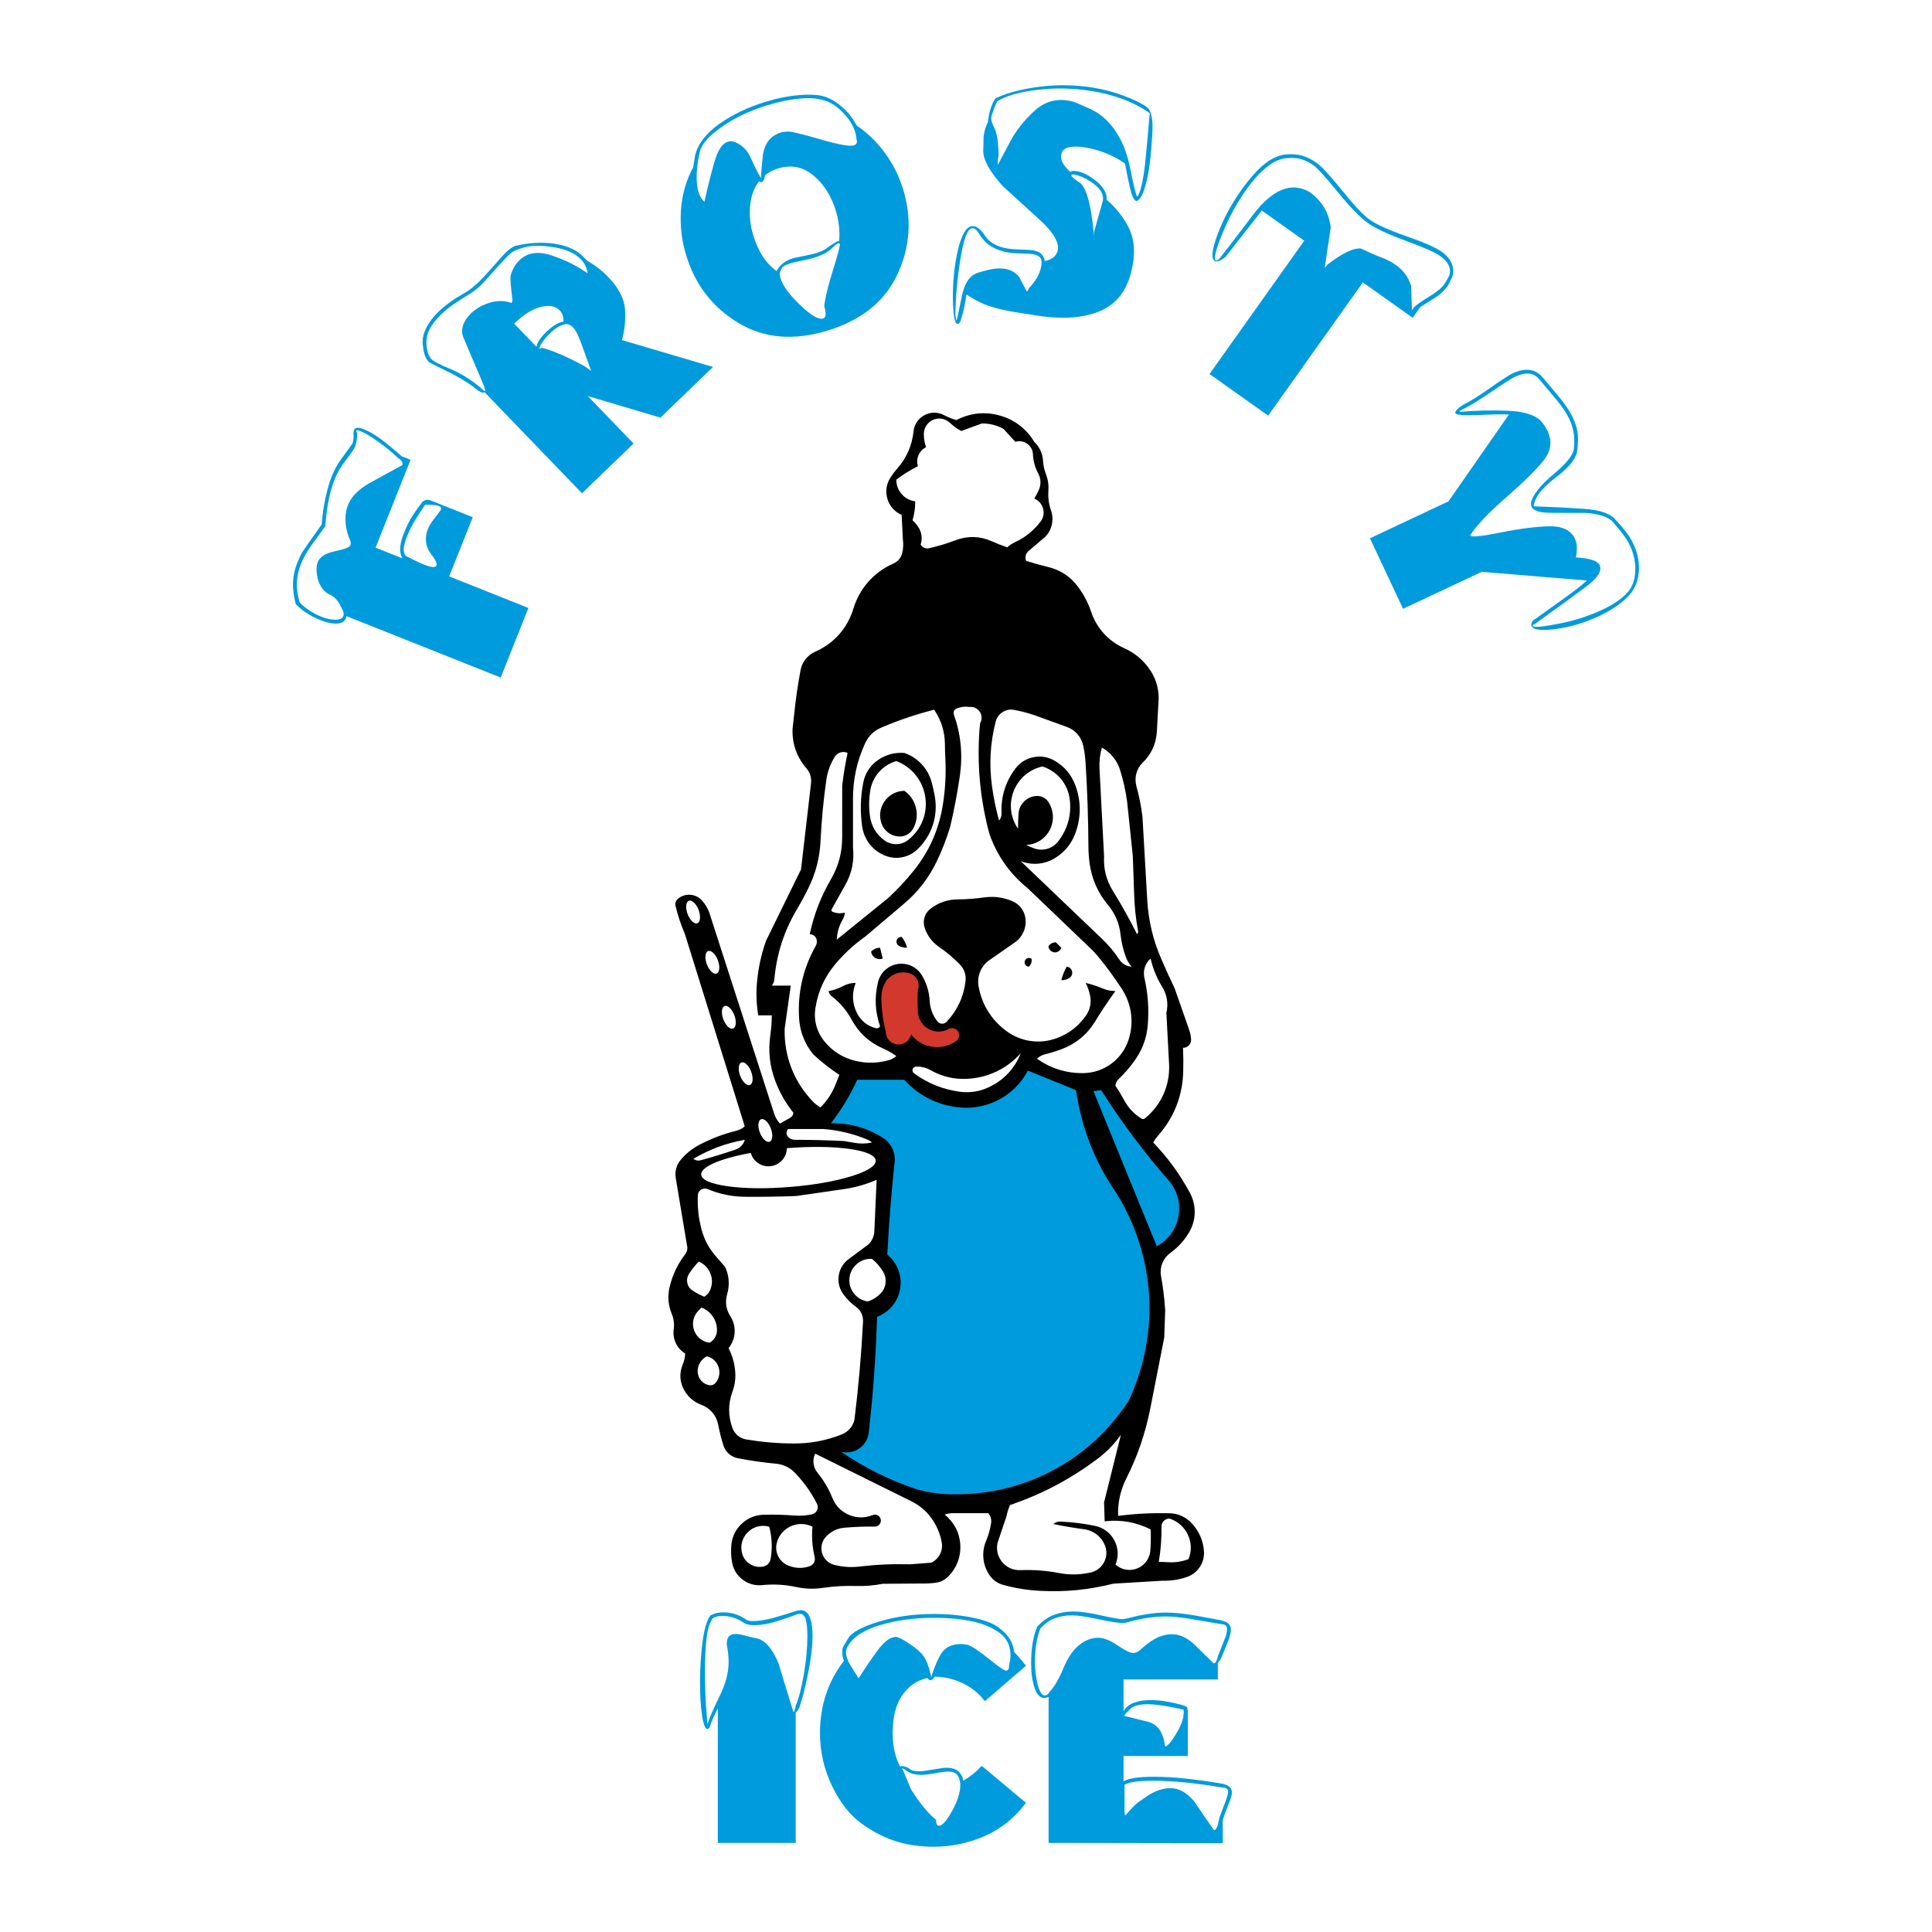 <?xml version="1.0" encoding="utf-8"?>
<!-- Generator: Adobe Illustrator 13.0.0, SVG Export Plug-In . SVG Version: 6.00 Build 14948)  -->
<!DOCTYPE svg PUBLIC "-//W3C//DTD SVG 1.0//EN" "http://www.w3.org/TR/2001/REC-SVG-20010904/DTD/svg10.dtd">
<svg version="1.0" id="Layer_1" xmlns="http://www.w3.org/2000/svg" xmlns:xlink="http://www.w3.org/1999/xlink" x="0px" y="0px"
	 width="192.756px" height="192.756px" viewBox="0 0 192.756 192.756" enable-background="new 0 0 192.756 192.756"
	 xml:space="preserve">
<g>
	<polygon fill-rule="evenodd" clip-rule="evenodd" fill="#FFFFFF" points="0,0 192.756,0 192.756,192.756 0,192.756 0,0 	"/>
	<path fill-rule="evenodd" clip-rule="evenodd" fill="#009BDC" d="M56.221,32.067c0.008-0.462-0.121-0.831-0.385-1.105
		c-0.412-0.427-1.036-0.541-1.873-0.339c-0.836,0.201-1.725,0.755-2.667,1.664l2.225,2.308c0.072-0.422,0.402-0.917,0.991-1.485
		C55.109,32.533,55.679,32.186,56.221,32.067L56.221,32.067L56.221,32.067L56.221,32.067z M58.604,26.035
		c0.746,0.407,1.435,0.938,2.065,1.591c1.055,1.095,1.617,2.175,1.688,3.243c0.07,1.067-0.032,2.087-0.306,3.059l9.085,2.683
		l-5.244,5.056l-7.245-2.149l4.564,4.734l-5.146,4.961l-9.721-10.082c-0.091,0.062-0.194,0.067-0.309,0.014
		c-0.115-0.053-0.229-0.113-0.344-0.18c-0.785-0.656-1.787-1.284-3.007-1.882s-1.849-0.917-1.887-0.956
		c-0.164-0.17-0.294-0.377-0.391-0.62c-0.096-0.244-0.173-0.622-0.229-1.135c-0.057-0.513,0.057-1.058,0.341-1.635
		c0.284-0.577,0.695-1.124,1.231-1.641c0.453-0.437,1.012-0.875,1.675-1.312c0.684-0.408,1.104-0.661,1.26-0.761
		c0.156-0.1,0.364-0.262,0.623-0.486c0.259-0.225,0.401-0.349,0.427-0.375c0.379-0.366,0.885-0.91,1.517-1.633
		c0.632-0.723,1.026-1.16,1.183-1.312c0.388-0.374,0.718-0.604,0.989-0.688c1.415-0.33,2.738-0.396,3.971-0.201
		c1.231,0.196,2.175,0.634,2.831,1.313C58.302,25.72,58.428,25.851,58.604,26.035L58.604,26.035L58.604,26.035z"/>
	<path fill-rule="evenodd" clip-rule="evenodd" fill="#009BDC" d="M76.328,17.493c-0.066,0.401-0.178,0.625-0.334,0.674
		c-0.069,0.021-0.161,0.002-0.274-0.058c-0.503,0.649-0.797,1.466-0.884,2.45c-0.086,0.983,0.024,1.97,0.329,2.959
		c0.234,0.758,0.537,1.431,0.908,2.02c0.372,0.588,0.841,1.09,1.406,1.505c0.168-0.318,0.387-0.58,0.656-0.787
		c0.269-0.207,0.577-0.363,0.924-0.471c0.173-0.053,0.542-0.134,1.104-0.241c0.562-0.107,0.982-0.204,1.261-0.29
		c0.312-0.096,0.562-0.196,0.749-0.298c0.187-0.102,0.395-0.245,0.623-0.43c0.224-0.139,0.447-0.277,0.67-0.416
		c0.035-0.011,0.118-0.037,0.252-0.078c0.091-0.998-0.023-2.014-0.343-3.05c-0.456-1.475-1.203-2.64-2.243-3.494
		c-1.04-0.855-2.211-1.081-3.513-0.68C77.104,16.968,76.674,17.196,76.328,17.493L76.328,17.493L76.328,17.493L76.328,17.493z
		 M85.455,12.509c1.081,0.731,2.024,1.646,2.829,2.744s1.407,2.295,1.807,3.591c0.898,2.911,0.725,5.73-0.521,8.459
		c-1.246,2.729-3.566,4.618-6.963,5.666c-3.391,1.046-6.368,0.798-8.933-0.746c-2.564-1.543-4.298-3.779-5.202-6.707
		c-0.459-1.487-0.636-3.001-0.532-4.541c0.104-1.541,0.51-2.971,1.218-4.292l0.199-1.202c0.292-1.149,1.092-2.186,2.4-3.113
		c1.308-0.926,2.835-1.659,4.583-2.198c1.163-0.359,2.298-0.586,3.407-0.681c1.108-0.095,1.97-0.038,2.586,0.171
		c0.616,0.209,1.213,0.58,1.792,1.111C84.704,11.302,85.147,11.881,85.455,12.509L85.455,12.509L85.455,12.509z"/>
	<path fill-rule="evenodd" clip-rule="evenodd" d="M116.691,151.51c0.819,0.268,1.46,0.834,1.824,1.615
		c0.364,0.779,0.387,1.635,0.065,2.434c-0.686,0.254-1.358,0.35-2.087,0.299c-0.303-0.02-0.578-0.029-0.883-0.029
		c0.204-1.199,0.288-2.307,0.27-3.523c-0.002-0.219,0.08-0.418,0.235-0.57C116.272,151.582,116.473,151.504,116.691,151.51
		L116.691,151.51L116.691,151.51z M111.833,143.143l-1.679,6.748l0.059,1.889c1.613-0.186,3.137,0.084,4.589,0.811
		c0.029,0.713,0.02,1.361-0.031,2.072c-0.047,0.805-0.544,1.502-1.288,1.811c-0.744,0.307-1.59,0.162-2.189-0.373
		c0.329-0.795,0.287-1.66-0.116-2.42c-0.403-0.758-1.097-1.275-1.939-1.447c-1.16-0.236-2.231-0.369-3.414-0.424
		c-0.272-0.014-0.526,0.068-0.738,0.242c1.052,0.217,2.015,0.381,3.08,0.52c0.933,0.125,1.712,0.729,2.068,1.6
		c0.229,0.564,0.196,1.178-0.094,1.713s-0.785,0.898-1.384,1.014c-1.06,0.229-2.066,0.24-3.132,0.037
		c-1.29-0.242-2.488-0.332-3.8-0.283c-0.706,0.035-1.363-0.25-1.82-0.787c-0.457-0.539-0.631-1.234-0.482-1.924l0.902-2.691
		c0.074-0.385,0.182-0.729,0.342-1.088c3.216-1.105,5.985-2.566,8.711-4.6C110.411,144.863,111.16,144.094,111.833,143.143
		L111.833,143.143L111.833,143.143z M81.332,145.031l9.553,4.73c0.568,0.275,1.043,0.609,1.494,1.049
		c0.834,0.869,1.358,1.889,1.577,3.072c0.157,0.832-0.281,1.678-1.051,2.029l-2.125,0.16c-1.747-0.047-3.339,0.025-5.074,0.229
		c-0.854,0.096-1.647,0.039-2.479-0.178c-0.584-0.15-1.036-0.588-1.206-1.166s-0.027-1.191,0.382-1.635
		c0.502-0.537,1.151-0.85,1.885-0.904c1.035-0.088,1.979-0.123,3.017-0.111c0.179-0.006,0.339-0.086,0.45-0.227
		s0.152-0.316,0.116-0.49c-0.036-0.176-0.144-0.32-0.301-0.404s-0.336-0.096-0.502-0.029c-0.77,0.316-1.593,0.312-2.359-0.012
		c-0.768-0.324-1.344-0.91-1.656-1.682c-0.385-0.953-0.868-1.768-1.519-2.564C81.115,146.361,81.038,145.645,81.332,145.031
		L81.332,145.031L81.332,145.031z M81.062,152.32c-0.095,1.049-0.024,2.016,0.221,3.041c0.042,0.191,0.014,0.381-0.083,0.551
		s-0.245,0.293-0.431,0.354c-0.711,0.24-1.442,0.215-2.134-0.076c-0.446-0.184-0.79-0.508-1-0.941
		c-0.211-0.434-0.252-0.904-0.12-1.369c0.208-0.73,0.71-1.309,1.407-1.615C79.617,151.959,80.382,151.979,81.062,152.32
		L81.062,152.32L81.062,152.32z M76.743,152.32c0.032,0.107,0.058,0.207,0.081,0.316c0.207,0.977,0.228,1.9,0.063,2.885
		c-0.061,0.389-0.36,0.701-0.747,0.775c-0.449,0.088-0.889,0.01-1.281-0.227c-0.392-0.234-0.667-0.586-0.801-1.023
		c-0.234-0.77-0.032-1.59,0.532-2.162C75.154,152.312,75.971,152.098,76.743,152.32L76.743,152.32L76.743,152.32z M103.188,44.082
		c0.529,0.508,0.83,1.16,0.875,1.892c0.031,0.465,0.122,0.883,0.286,1.319c0.209,0.541,0.29,1.075,0.252,1.653
		c-0.051,0.693,0.032,1.334,0.261,1.99c0.312,0.9,0.106,1.883-0.539,2.584l-1.724,1.475c-0.273,0.239-0.362,0.628-0.221,0.962
		c0.765,0.243,1.467,0.44,2.246,0.628c1.186,0.292,2.171,0.944,2.902,1.921c0.594,0.791,1.02,1.597,1.339,2.534
		c0.555,1.644,1.716,2.921,3.298,3.631c0.976,0.439,1.762,1.067,2.404,1.922c0.695,0.921,1.044,1.977,1.032,3.13l-0.178,3.256
		c-0.063,1.209-0.558,2.291-1.434,3.128c-0.607,0.611-0.838,1.483-0.61,2.315c0.284,1.039,0.475,2.002,0.606,3.07l0.48,8.341
		c0.127,2.068,0.572,3.93,1.394,5.832c0.438,1.019,0.856,1.938,1.336,2.938l1.44,4.115c0.115,0.324,0.18,0.635,0.201,0.979
		c0.013,0.223-0.063,0.434-0.219,0.596c-0.154,0.164-0.359,0.25-0.584,0.25c0.035,0.816,0.042,1.559,0.018,2.377
		c-0.061,2.389-0.903,4.549-2.479,6.348c-0.202,0.229-0.361,0.455-0.508,0.721c1.472,1.543,2.625,3.125,3.644,4.998
		c0.68,1.256,0.652,2.744-0.075,3.975c-0.488,0.816-1.083,1.471-1.852,2.031c-0.727,0.518-1.091,1.393-0.95,2.273
		c0.212,1.18,0.345,2.262,0.423,3.459l-0.096,2.721l-1.382,7.035c-0.497,2.52-1.261,4.75-2.411,7.047
		c-0.587,1.182-0.851,2.393-0.81,3.711c1.737-0.219,3.332-0.301,5.083-0.262c0.878,0.006,1.677,0.361,2.271,1.008
		c0.73,0.785,1.142,1.738,1.215,2.809c0.071,1.135-0.643,2.191-1.723,2.549c-0.792,0.268-1.557,0.383-2.393,0.365l-4.923,0.293
		c-2.479,0.625-4.824,0.852-7.379,0.713c-1.265-0.068-2.407-0.256-3.627-0.592c-0.58-0.16-1.055-0.508-1.383-1.012
		c-0.671-1.021-0.782-2.275-0.302-3.398c0.241-0.576,0.396-1.129,0.487-1.746c0.061-0.363-0.041-0.719-0.283-0.996h-3.437
		c-0.317-0.008-0.607,0.039-0.907,0.143c0.943,0.752,1.494,1.822,1.558,3.027c0.064,1.203-0.371,2.326-1.228,3.172
		c-0.355,0.346-0.786,0.551-1.278,0.607c-0.498,0.061-0.955,0.082-1.457,0.068l-3.779,0.029c-0.916,0.178-1.767,0.246-2.699,0.219
		c-1.117-0.033-2.135,0.025-3.241,0.184c-0.917,0.137-1.774,0.111-2.683-0.08c-1.163-0.248-2.258-0.307-3.441-0.188
		c-0.71,0.062-1.381-0.137-1.944-0.576s-0.917-1.043-1.03-1.746c-0.096-0.582-0.115-1.121-0.061-1.707
		c0.08-0.822,0.437-1.545,1.042-2.107c0.605-0.562,1.351-0.867,2.177-0.889c1.068-0.025,2.04,0,3.104,0.084
		c0.596,0.041,1.144,0,1.727-0.131c0.226-0.051,0.408-0.197,0.505-0.406c0.097-0.211,0.091-0.443-0.016-0.648
		c-0.598-1.16-1.295-2.139-2.196-3.082c-0.526-0.541-1.19-0.854-1.942-0.914c-1.302-0.125-2.481-0.293-3.766-0.543
		c-0.686-0.137-1.233-0.631-1.438-1.301c-0.22-0.703-0.382-1.354-0.519-2.078c-0.182-0.9-0.802-1.623-1.662-1.941
		c-0.754-0.281-1.347-0.791-1.737-1.494c-0.437-0.789-0.485-1.701-0.134-2.531c0.15-0.357,0.229-0.709,0.25-1.096
		c-0.834-0.506-1.285-1.455-1.146-2.42c0.074-0.545,0.007-1.057-0.205-1.562c-0.345-0.838-0.418-1.701-0.22-2.586
		c0.285-1.246,0.792-2.324,1.569-3.338c0.199-0.256,0.264-0.578,0.179-0.891l-1.125-6.738c-0.099-0.656,0.081-1.295,0.509-1.803
		c0.544-0.645,1.156-1.131,1.906-1.518c1.198-0.617,2.354-1.053,3.661-1.381c0.31-0.078,0.574-0.221,0.811-0.438l-5.964-19.164
		c-0.403-0.944-0.7-1.833-0.944-2.83c-0.06-0.258,0.029-0.523,0.23-0.694c0.35-0.298,0.779-0.44,1.238-0.409
		c0.458,0.03,0.866,0.229,1.173,0.57c0.326,0.361,0.56,0.747,0.728,1.204l6.475,20.061c0.121,0.377,0.306,0.697,0.572,0.992
		l1.034-0.582c0.182-0.105,0.298-0.287,0.315-0.498c-0.794-0.992-1.373-2.012-1.82-3.201c-0.551-1.48-0.709-2.959-0.484-4.521
		c0.095-0.682,0.14-1.307,0.145-1.994h-1.35c-0.196-1.197-0.229-2.312-0.105-3.52c0.146-1.374,0.422-2.609,0.877-3.914l3.497-7.131
		l0.992-8.556c0.076-0.572-0.093-1.124-0.477-1.555c-0.952-1.108-1.422-2.462-1.359-3.922c0.05-0.412,0.092-0.787,0.133-1.2
		c0.161-1.612,0.37-3.072,0.667-4.666c0.162-0.814,0.692-1.479,1.45-1.818c1.852-0.807,3.201-2.315,3.798-4.244
		c0.619-2.067,2.05-3.69,4.023-4.562c0.435-0.189,0.746-0.558,0.86-1.019c0.116-0.47,0.139-0.918,0.073-1.398l-0.122-2.429
		c-0.692-0.3-1.196-0.864-1.418-1.585c-0.221-0.721-0.12-1.47,0.284-2.107c0.214-0.341,0.435-0.635,0.701-0.937
		c0.939-1.071,1.482-2.324,1.623-3.742c0.084-0.683,0.486-1.263,1.095-1.584c0.609-0.32,1.314-0.323,1.925-0.007
		c0.411,0.213,0.803,0.373,1.248,0.505c1.352-0.713,2.843-0.872,4.316-0.461C101.208,41.863,102.401,42.772,103.188,44.082
		L103.188,44.082L103.188,44.082z M87.366,115.783c-0.042-0.521-0.968-0.926-2.66-1.16s-3.851-0.258-6.201-0.068
		c-0.007,0.449-0.166,0.857-0.465,1.193s-0.686,0.539-1.132,0.598c-0.445,0.059-0.872-0.039-1.247-0.287
		c-0.375-0.248-0.634-0.6-0.756-1.033c-3.084,0.566-5.01,1.41-4.948,2.168c0.042,0.523,0.968,0.928,2.66,1.162
		s3.851,0.258,6.201,0.066c2.351-0.189,4.477-0.561,6.109-1.064C86.56,116.854,87.409,116.307,87.366,115.783L87.366,115.783
		L87.366,115.783z M97.96,42.248l-2.059,0.754c-0.42-0.232-0.776-0.49-1.128-0.816c-0.443-0.424-1.091-0.545-1.657-0.308
		c-0.566,0.237-0.935,0.783-0.944,1.396c-0.003,0.472,0.067,0.901,0.22,1.348c-0.344,0.171-0.601,0.442-0.753,0.795
		c-0.151,0.354-0.17,0.727-0.057,1.094c-0.784,0.392-1.463,0.817-2.159,1.35c-0.001,0.538,0.183,1.03,0.538,1.435
		c0.355,0.406,0.818,0.653,1.352,0.724c0,0.658-0.085,1.257-0.27,1.889c0.22,0.201,0.397,0.408,0.562,0.656
		c0.355,0.528,0.445,1.167,0.248,1.773c0.171,0.294,0.519,0.441,0.848,0.359c0.932-0.217,1.766-0.469,2.661-0.806
		c1.179-0.446,2.42-0.411,3.571,0.103c0.524,0.236,1.013,0.428,1.558,0.614c0.238-0.214,0.484-0.377,0.774-0.511
		c1.035-0.487,1.869-1.162,2.562-2.072c0.279-0.376,0.365-0.843,0.238-1.294c-0.126-0.451-0.442-0.805-0.876-0.981
		c0.153-0.271,0.286-0.521,0.423-0.8c0.267-0.542,0.26-1.157-0.018-1.694c-0.338-0.625-0.513-1.265-0.539-1.974
		c-0.031-0.418-0.243-0.785-0.59-1.021c-0.346-0.237-0.765-0.301-1.165-0.179l-1.188-1.295C99.434,42.42,98.73,42.244,97.96,42.248
		L97.96,42.248L97.96,42.248z M89.963,93.477c-0.225-0.021-0.438,0.123-0.502,0.34c-0.064,0.217,0.037,0.454,0.237,0.558
		c0.256,0.128,0.519,0.187,0.805,0.181C90.396,94.152,90.222,93.805,89.963,93.477L89.963,93.477L89.963,93.477z M105.349,94.017
		c-0.303-0.003-0.579,0.142-0.747,0.393c0.023,0.312,0.271,0.57,0.583,0.605c0.311,0.036,0.61-0.159,0.703-0.458L105.349,94.017
		L105.349,94.017L105.349,94.017z M87.803,94.557c-0.345,0.002-0.659,0.14-0.894,0.392c0.036,0.265,0.186,0.489,0.416,0.625
		c0.229,0.136,0.499,0.158,0.748,0.062L87.803,94.557L87.803,94.557L87.803,94.557z M106.428,96.446
		c-0.248,0.435-0.42,0.863-0.54,1.349c0.297,0.008,0.569-0.07,0.817-0.232c0.215-0.143,0.316-0.406,0.254-0.656
		C106.897,96.657,106.685,96.472,106.428,96.446L106.428,96.446L106.428,96.446z M102.649,96.446
		c0.218-0.202,0.319-0.491,0.273-0.784c-0.112-0.083-0.253-0.108-0.388-0.067s-0.237,0.141-0.283,0.273
		c-0.047,0.132-0.027,0.274,0.052,0.39S102.509,96.441,102.649,96.446L102.649,96.446L102.649,96.446z M96.711,70.534
		c0.411-0.052,0.811,0.131,1.04,0.476c0.229,0.345,0.243,0.785,0.035,1.144l-0.065,0.669c-0.236,3.445,0.044,6.615,0.882,9.964
		c0.075,0.305,0.163,0.577,0.279,0.869c0.792,1.986,1.985,3.609,3.644,4.958l6.359,6.088c0.239,0.229,0.444,0.45,0.653,0.706
		c0.869,1.058,1.607,2.062,2.356,3.209c1.017,1.537,1.269,3.383,0.699,5.137c-0.63,1.928-2.412,3.256-4.44,3.309
		c-1.718,0.039-3.295-0.445-4.695-1.439c0.235-0.215,0.5-0.357,0.81-0.438c0.567-0.139,1.075-0.295,1.623-0.5
		c1.413-0.521,2.538-1.439,3.334-2.719c0.666-1.09,1.311-2.057,2.061-3.092c-0.442,0.004-0.846-0.078-1.253-0.25
		c-0.574-0.238-1.112-0.414-1.716-0.561c0.215,0.422,0.355,0.832,0.445,1.295c0.135,0.689-0.006,1.369-0.401,1.947
		c-0.712,1.031-1.649,1.773-2.816,2.229c-1.752,0.689-3.688,0.426-5.19-0.707c-1.442-1.084-2.376-2.582-2.711-4.354
		c-0.201-0.998,0.181-2.011,0.99-2.627l2.632-1.834c0.774-0.55,1.172-1.472,1.04-2.412c-0.112-0.78-0.623-1.427-1.355-1.716
		c-0.888-0.362-1.784-0.479-2.734-0.354c-0.912,0.129-1.749,0.192-2.67,0.202c-1.011,0.004-1.932,0.325-2.729,0.947
		c-0.575,0.45-0.8,1.221-0.555,1.909c0.261,0.768,0.727,1.391,1.389,1.858c0.782,0.536,1.446,1.093,2.109,1.77
		c0.438,0.448,0.643,1.045,0.571,1.667c-0.183,1.553-0.815,2.916-1.882,4.059c-0.122,0.131-0.288,0.199-0.467,0.191
		c-0.179-0.006-0.339-0.086-0.451-0.227c-0.471-0.594-0.73-1.273-0.774-2.029c-0.054-0.912-0.297-1.73-0.75-2.523
		c-0.489-0.854-1.45-1.321-2.424-1.179c-0.975,0.142-1.762,0.864-1.987,1.822c-0.363,1.488-0.295,2.941,0.207,4.389
		c-0.073,0.152-0.245,0.234-0.41,0.199c-0.825-0.201-1.492-0.729-1.879-1.482c-0.495-0.957-0.544-2.037-0.141-3.037
		c-0.448-0.002-0.858,0.098-1.255,0.309c-0.463,0.252-0.924,0.412-1.444,0.502c0.021,0.199,0.118,0.373,0.278,0.492
		c0.859,0.666,1.514,1.436,2.031,2.391c0.701,1.287,1.742,2.24,3.084,2.828c0.49,0.217,0.917,0.459,1.355,0.768
		c-0.226,0.207-0.477,0.344-0.772,0.424c-1.088,0.297-2.147,0.322-3.248,0.074c-1.273-0.293-2.342-0.959-3.164-1.975
		c-0.768-0.955-1.079-2.139-0.878-3.348c0.268-1.686,0.949-3.154,2.065-4.446c0.894-1.037,1.82-1.881,2.936-2.674l3.835-3.25
		c1.419-1.207,2.478-2.582,3.282-4.262c0.542-1.14,0.957-2.212,1.323-3.419c0.405-1.731,0.707-3.321,0.964-5.081
		c0.302-2.118,0.105-4.116-0.605-6.134c-0.036-0.116-0.027-0.234,0.025-0.343c0.053-0.109,0.14-0.189,0.253-0.233
		C95.851,70.518,96.269,70.467,96.711,70.534L96.711,70.534L96.711,70.534z M101.029,70.804c0.757,0.126,1.434,0.297,2.159,0.544
		l3.235,1.172c0.836,0.297,1.446,0.984,1.644,1.849c0.126,0.583,0.202,1.121,0.239,1.716c0.179,2.882,0.269,5.505,0.287,8.393
		c0.003,0.549,0.038,1.048,0.108,1.592c0.207,1.596,0.82,2.996,1.851,4.231c0.704,0.843,1.115,1.805,1.237,2.897
		c0.093,0.786,0.256,1.493,0.518,2.24c0.135,0.383,0.326,0.707,0.599,1.007c-0.49-0.025-0.924-0.268-1.202-0.671
		c-0.524-0.792-1.082-1.459-1.768-2.117l-8.098-7.739c1.165,0.448,2.429,0.323,3.482-0.346c0.896-0.565,1.544-1.351,1.928-2.338
		c0.626-1.606,0.637-3.29,0.03-4.903c-0.388-1.038-1.077-1.859-2.033-2.42c-0.651-0.39-1.381-0.516-2.126-0.368
		c-0.744,0.148-1.371,0.544-1.824,1.153c-0.979,1.301-1.445,2.809-1.371,4.436c0.012,0.273-0.072,0.527-0.245,0.739
		c-0.315-1.136-0.534-2.189-0.697-3.357c-0.314-2.234-0.2-4.325,0.355-6.512c0.096-0.375,0.309-0.686,0.625-0.911
		C100.279,70.867,100.644,70.769,101.029,70.804L101.029,70.804L101.029,70.804z M90.233,78.901
		c-0.806,0.009-1.534,0.397-1.991,1.062c-0.457,0.664-0.558,1.483-0.276,2.238c0.272,0.735,0.959,1.23,1.742,1.256
		c0.593,0.023,1.141-0.295,1.415-0.822c0.339-0.636,0.428-1.333,0.261-2.035C91.216,79.898,90.822,79.317,90.233,78.901
		L90.233,78.901L90.233,78.901z M89.423,75.933c1.557,0.591,2.651,1.952,2.896,3.599c0.244,1.647-0.409,3.268-1.728,4.285
		c-0.679,0.527-1.634,0.544-2.332,0.041c-0.814-0.586-1.329-1.438-1.466-2.433c-0.115-0.868-0.106-1.672,0.028-2.538
		C87.046,77.477,88.053,76.334,89.423,75.933L89.423,75.933L89.423,75.933z M90.233,75.123c-0.921-0.075-1.785,0.146-2.558,0.653
		c-0.822,0.541-1.364,1.349-1.55,2.315c-0.278,1.466-0.314,2.841-0.114,4.319c0.175,1.365,1.078,2.503,2.367,2.984
		c1.117,0.415,2.363,0.141,3.205-0.703c1.397-1.371,2.016-3.281,1.688-5.211c-0.088-0.509-0.191-0.968-0.328-1.465
		C92.561,76.652,91.569,75.593,90.233,75.123L90.233,75.123L90.233,75.123z M93.202,70.804c0.709,1.054,1.066,2.21,1.074,3.48
		c0.001,0.444,0.013,0.848,0.039,1.292c0.083,1.61,0.007,3.083-0.24,4.675c-0.389,2.498-1.353,4.68-2.939,6.648
		c-0.8,0.99-1.593,1.837-2.527,2.702l-5.124,4.146c0.034-0.715,0.221-1.358,0.576-1.979c0.132-0.227,0.208-0.459,0.233-0.721
		c-0.414,0.112-0.827,0.086-1.224-0.076c-0.078-0.033-0.127-0.109-0.126-0.193l1.419-2.543c0.633-1.142,0.88-2.367,0.74-3.666
		v-4.858c-0.002-1.97,0.39-3.766,1.212-5.557c0.33-0.724,0.891-1.264,1.627-1.567C89.702,71.84,91.352,71.28,93.202,70.804
		L93.202,70.804L93.202,70.804z M109.937,74.583c0.889,0.51,1.517,1.291,1.824,2.269c0.322,1.055,0.541,2.037,0.693,3.129
		l0.565,5.399l0.14,3.947c0.042,1.235,0.164,2.354,0.389,3.57c0.019,0.115-0.019,0.229-0.103,0.311
		c-0.758-1.512-1.508-2.857-2.396-4.297c-0.663-1.06-0.963-2.219-0.896-3.469l-0.456-8.759
		C109.662,75.953,109.738,75.285,109.937,74.583L109.937,74.583L109.937,74.583z M84.564,75.123
		c-0.236,1.104-0.404,2.118-0.536,3.239l-0.005,5.218c-0.003,1.476-0.363,2.822-1.096,4.104c-1.029,1.767-1.711,3.524-2.142,5.523
		c0.169-0.001,0.324,0.053,0.454,0.161c0.131,0.108,0.214,0.25,0.244,0.416c0.037,0.208,0.002,0.41-0.101,0.595
		c-1.253,2.235-1.803,4.606-1.66,7.163c0.078,1.367,0.552,2.59,1.415,3.65c0.838,0.779,1.66,1.424,2.617,2.051
		c-0.125,0.283-0.231,0.545-0.34,0.834c-0.352,0.926-0.852,1.703-1.549,2.406c-0.293-0.16-0.537-0.348-0.768-0.588
		c-1.893-1.98-2.872-4.502-2.811-7.24l0.609-4.318h-1.889c0.145-0.18,0.228-0.383,0.248-0.613c0.229-2.529,0.954-4.788,2.241-6.978
		c0.424-0.716,0.786-1.382,1.154-2.128c0.753-1.533,1.146-3.072,1.221-4.777c0.102-2.062,0.279-3.93,0.565-5.974
		c0.12-0.873,0.401-1.645,0.872-2.389c0.134-0.205,0.327-0.345,0.562-0.412C84.105,74.998,84.343,75.018,84.564,75.123
		L84.564,75.123L84.564,75.123z M103.999,76.472c1.464,0.458,2.521,1.712,2.724,3.233c0.205,1.532-0.191,3.007-1.139,4.229
		c-0.554,0.729-1.522,1.021-2.387,0.716c-0.288-0.102-0.545-0.211-0.818-0.35c1.005-0.039,1.896-0.604,2.358-1.497
		c0.462-0.894,0.409-1.946-0.14-2.789c-0.254-0.392-0.685-0.616-1.15-0.599c-0.479,0.016-0.911,0.2-1.256,0.534
		c-0.345,0.334-0.541,0.761-0.571,1.24c-0.035,0.512-0.052,0.978-0.051,1.491c-0.767-1.112-0.926-2.492-0.434-3.749
		C101.628,77.673,102.681,76.769,103.999,76.472L103.999,76.472L103.999,76.472z M101.839,105.084
		c-0.605,1.543-1.729,2.729-3.24,3.414c-0.912,0.414-1.853,0.555-2.846,0.424c-1.689-0.232-3.176-0.83-4.554-1.832
		c-0.132-0.092-0.191-0.26-0.144-0.412c0.047-0.154,0.19-0.26,0.351-0.262c0.523-0.016,1.004,0.105,1.458,0.367
		c1.117,0.627,2.297,0.908,3.577,0.855C98.547,107.543,100.431,106.652,101.839,105.084L101.839,105.084L101.839,105.084z
		 M82.135,112.641c1.549,0.123,2.941,0.455,4.378,1.043c0.183,0.076,0.336,0.174,0.481,0.307c-0.615,0.129-1.198,0.135-1.815,0.016
		c-0.333-0.062-0.637-0.113-0.972-0.164c-1.684-0.084-3.216-0.123-4.902-0.125c-0.273,0.002-0.522-0.111-0.7-0.318
		c-0.093-0.109-0.14-0.24-0.136-0.383c0.004-0.143,0.059-0.271,0.158-0.375H82.135L82.135,112.641L82.135,112.641z M74.308,113.721
		c-0.128,0.453-0.457,0.807-0.9,0.965c-1.198,0.408-2.299,0.746-3.519,1.082c-0.251,0.064-0.51,0.008-0.709-0.158
		C70.809,114.656,72.448,114.053,74.308,113.721L74.308,113.721L74.308,113.721z M87.462,117.709l-0.23,5.158
		c-0.033,0.492-0.229,0.93-0.576,1.279l-1.982,1.475c-0.543,0.398-0.888,0.965-0.992,1.631c-0.104,0.666,0.052,1.312,0.448,1.857
		c0.362,0.504,0.765,0.908,1.265,1.275c0.47,0.33,0.733,0.861,0.713,1.436c-0.176,3.395-0.445,6.475-0.862,9.85
		c-0.169,0.658-0.623,1.18-1.251,1.438c-1.599,0.633-3.169,0.924-4.889,0.908c-1.616-0.012-3.086-0.139-4.68-0.406
		c-0.613-0.113-1.111-0.525-1.338-1.105c-0.45-1.197-0.455-2.443-0.013-3.645c0.253-0.699,0.341-1.387,0.269-2.127
		c-0.081-0.799-0.292-1.512-0.655-2.229c0.745-0.906,0.817-2.201,0.178-3.186c-0.426-0.66-0.54-1.438-0.321-2.191
		c0.27-0.916,0.204-1.846-0.194-2.715l-0.946-1.092c-0.674-0.773-1.128-1.619-1.399-2.609c-0.318-1.168-0.438-2.277-0.377-3.486
		c0.014-0.227,0.134-0.426,0.328-0.545c0.193-0.119,0.426-0.137,0.635-0.047c1.205,0.504,2.392,0.75,3.698,0.77
		c1.77,0.014,3.379-0.01,5.147-0.076l4.766-0.691C85.358,118.467,86.39,118.174,87.462,117.709L87.462,117.709L87.462,117.709z
		 M86.994,125.598c0.468,0.375,0.832,0.797,1.133,1.316c0.412,0.711,0.276,1.631-0.323,2.191c-0.354,0.344-0.748,0.584-1.215,0.742
		c-0.557-0.076-1.037-0.35-1.386-0.789c-0.35-0.441-0.506-0.971-0.453-1.531c0.053-0.559,0.307-1.049,0.733-1.416
		C85.909,125.744,86.433,125.566,86.994,125.598L86.994,125.598L86.994,125.598z M69.719,125.867
		c0.552,0.234,0.964,0.666,1.173,1.229c0.209,0.564,0.18,1.158-0.084,1.699c-0.123,0.25-0.306,0.443-0.549,0.58
		c-0.419-0.178-0.787-0.375-1.17-0.623c-0.266-0.172-0.445-0.428-0.515-0.736c-0.071-0.311-0.02-0.619,0.146-0.889
		C69.018,126.66,69.333,126.264,69.719,125.867L69.719,125.867L69.719,125.867z M69.989,130.455
		c0.924,0.354,1.537,1.236,1.545,2.227c0.008,0.533-0.271,1.02-0.735,1.283c-0.693-0.086-1.274-0.537-1.529-1.188
		c-0.254-0.652-0.134-1.377,0.317-1.912C69.72,130.721,69.846,130.592,69.989,130.455L69.989,130.455L69.989,130.455z
		 M70.529,135.314c0.557,0.141,0.991,0.549,1.167,1.096c0.175,0.549,0.059,1.133-0.312,1.572c-0.152,0.178-0.38,0.262-0.611,0.225
		c-0.639-0.111-1.126-0.656-1.165-1.303C69.568,136.236,69.93,135.611,70.529,135.314L70.529,135.314L70.529,135.314z
		 M114.795,95.636c0.239,1.017,0.603,1.909,1.143,2.803c0.498,0.793,0.648,1.705,0.43,2.615l0.274,5.143
		c0.091,2.102-0.783,4.055-2.413,5.387c-0.096,0.078-0.229,0.086-0.334,0.023c-0.737-0.451-1.299-1.041-1.713-1.801
		c-0.284-0.523-0.564-0.988-0.896-1.484c0.024-0.256,0.132-0.482,0.317-0.662c0.67-0.633,1.216-1.273,1.732-2.035
		c0.698-1.037,1.085-2.15,1.18-3.396c0.127-1.621,0.017-3.117-0.345-4.703C114.021,96.824,114.258,96.11,114.795,95.636
		L114.795,95.636L114.795,95.636z M76.904,112.58c-0.089-0.246-0.212-0.455-0.384-0.654c-0.048-0.053-0.097-0.098-0.154-0.145
		c-0.049-0.037-0.098-0.066-0.154-0.094c-0.048-0.021-0.095-0.033-0.147-0.039c-0.092-0.008-0.18,0.025-0.244,0.094
		c-0.036,0.037-0.062,0.078-0.084,0.127c-0.025,0.057-0.042,0.111-0.053,0.172c-0.025,0.152-0.027,0.295-0.004,0.447
		c0.049,0.357,0.169,0.672,0.369,0.973c0.084,0.129,0.18,0.236,0.3,0.332c0.049,0.039,0.098,0.068,0.155,0.094
		c0.048,0.023,0.095,0.035,0.147,0.039c0.092,0.008,0.18-0.025,0.244-0.092c0.036-0.039,0.063-0.078,0.084-0.127
		c0.025-0.057,0.042-0.111,0.053-0.174c0.025-0.152,0.026-0.293,0.004-0.447C77.009,112.908,76.968,112.748,76.904,112.58
		L76.904,112.58L76.904,112.58z M74.944,106.918c-0.089-0.246-0.212-0.455-0.384-0.652c-0.048-0.055-0.097-0.1-0.154-0.145
		c-0.049-0.039-0.098-0.068-0.155-0.094c-0.048-0.023-0.095-0.035-0.147-0.039c-0.092-0.01-0.18,0.025-0.244,0.092
		c-0.036,0.039-0.063,0.078-0.084,0.127c-0.025,0.057-0.042,0.111-0.053,0.174c-0.026,0.152-0.027,0.293-0.004,0.447
		c0.05,0.355,0.169,0.672,0.369,0.971c0.085,0.131,0.18,0.236,0.3,0.334c0.049,0.037,0.098,0.066,0.155,0.092
		c0.048,0.023,0.095,0.035,0.147,0.041c0.092,0.008,0.18-0.025,0.243-0.094c0.037-0.037,0.063-0.078,0.084-0.127
		c0.025-0.057,0.042-0.111,0.053-0.172c0.025-0.152,0.027-0.295,0.003-0.447C75.05,107.246,75.008,107.086,74.944,106.918
		L74.944,106.918L74.944,106.918z M73.263,101.285c-0.089-0.246-0.212-0.457-0.385-0.654c-0.048-0.053-0.097-0.1-0.154-0.145
		c-0.049-0.037-0.098-0.066-0.154-0.094c-0.048-0.021-0.095-0.033-0.147-0.039c-0.092-0.008-0.18,0.025-0.244,0.094
		c-0.036,0.037-0.063,0.078-0.084,0.127c-0.026,0.057-0.042,0.111-0.054,0.172c-0.025,0.152-0.026,0.295-0.003,0.447
		c0.05,0.357,0.169,0.672,0.369,0.973c0.084,0.129,0.18,0.234,0.3,0.332c0.049,0.039,0.098,0.068,0.155,0.094
		c0.047,0.021,0.095,0.035,0.147,0.039c0.092,0.008,0.18-0.025,0.244-0.092c0.036-0.039,0.063-0.078,0.084-0.127
		c0.025-0.057,0.042-0.111,0.053-0.174c0.025-0.152,0.027-0.293,0.004-0.447C73.369,101.613,73.328,101.453,73.263,101.285
		L73.263,101.285L73.263,101.285z M71.619,95.801c-0.089-0.247-0.212-0.457-0.384-0.654c-0.049-0.054-0.097-0.099-0.154-0.144
		c-0.049-0.039-0.098-0.068-0.154-0.094c-0.048-0.022-0.095-0.034-0.147-0.039c-0.092-0.009-0.18,0.024-0.244,0.092
		c-0.036,0.039-0.063,0.079-0.084,0.127c-0.025,0.057-0.042,0.112-0.053,0.173c-0.025,0.152-0.027,0.295-0.004,0.447
		c0.049,0.357,0.169,0.672,0.369,0.972c0.084,0.13,0.18,0.235,0.299,0.332c0.049,0.039,0.098,0.068,0.155,0.094
		c0.047,0.023,0.095,0.035,0.147,0.04c0.092,0.009,0.18-0.025,0.244-0.093c0.036-0.038,0.063-0.079,0.084-0.127
		c0.025-0.057,0.042-0.111,0.053-0.172c0.025-0.153,0.027-0.295,0.004-0.448C71.724,96.129,71.683,95.969,71.619,95.801
		L71.619,95.801L71.619,95.801z M69.7,90.783c-0.089-0.247-0.212-0.456-0.385-0.653c-0.048-0.054-0.097-0.1-0.154-0.145
		c-0.049-0.039-0.098-0.068-0.155-0.094c-0.048-0.021-0.095-0.034-0.147-0.039c-0.092-0.008-0.18,0.025-0.244,0.092
		c-0.036,0.039-0.063,0.079-0.084,0.127c-0.025,0.057-0.042,0.111-0.053,0.173c-0.026,0.152-0.027,0.294-0.004,0.447
		c0.049,0.357,0.169,0.672,0.369,0.972c0.084,0.129,0.179,0.235,0.3,0.333c0.049,0.038,0.098,0.068,0.154,0.094
		c0.048,0.022,0.095,0.035,0.147,0.039c0.092,0.008,0.18-0.025,0.243-0.092c0.037-0.039,0.063-0.079,0.084-0.127
		c0.025-0.057,0.042-0.112,0.053-0.173c0.025-0.152,0.027-0.295,0.004-0.447C69.805,91.111,69.765,90.951,69.7,90.783L69.7,90.783
		L69.7,90.783z"/>
	<path fill-rule="evenodd" clip-rule="evenodd" fill="#D2382B" d="M88.425,97.854c0.504-0.678,1.361-0.985,2.181-0.783
		c0.376,0.07,0.688,0.293,0.878,0.625c0.19,0.33,0.223,0.713,0.092,1.072c-0.048,0.814-0.042,1.557,0.019,2.369
		c0.097,0.68,0.507,1.252,1.12,1.561c0.613,0.309,1.317,0.297,1.919-0.031c0.159-0.09,0.336-0.115,0.514-0.074
		c0.178,0.041,0.326,0.145,0.427,0.297c0.101,0.152,0.139,0.328,0.109,0.508c-0.03,0.18-0.122,0.334-0.267,0.445
		c-0.7,0.51-1.527,0.717-2.385,0.596c-0.857-0.121-1.595-0.547-2.128-1.23c-0.072,0.316-0.248,0.578-0.511,0.764
		c-0.264,0.186-0.57,0.264-0.891,0.227c-0.32-0.037-0.6-0.184-0.813-0.428c-0.213-0.242-0.324-0.537-0.32-0.861
		c-0.28-1.123-0.417-2.176-0.435-3.334C87.917,98.951,88.081,98.375,88.425,97.854L88.425,97.854L88.425,97.854z"/>
	<path fill-rule="evenodd" clip-rule="evenodd" fill="#009BDC" d="M107.356,108.764c0.554,3.791,1.863,7.131,4.035,10.287
		c3.904,6.311,4.36,13.949,1.234,20.678c-3.827,5.893-10.204,9.357-17.232,9.357c-1.376,0.021-2.63-0.137-3.958-0.504
		c-2.75-0.936-5.138-2.123-7.546-3.75c0.639,0.168,1.292,0.055,1.836-0.32c0.544-0.375,0.883-0.945,0.953-1.602
		c0.441-3.951,0.7-7.561,0.828-11.533c1.223-0.459,2.09-1.516,2.302-2.807c0.212-1.289-0.271-2.566-1.282-3.395
		c0.163-3.127,0.386-5.965,0.714-9.078c0.169-1.021-0.292-2.041-1.171-2.588c-1.583-0.998-3.298-1.477-5.168-1.441
		c1.067-1.385,1.895-2.754,2.625-4.342h4.687c1.454,1.598,3.339,2.545,5.488,2.758c2.821,0.291,5.529-1.16,6.848-3.67
		L107.356,108.764L107.356,108.764L107.356,108.764L107.356,108.764z M109.093,108.861l6.318,15.48
		c1.116-0.611,1.878-1.633,2.141-2.877s-0.019-2.488-0.793-3.498c-2.6-2.984-4.764-5.869-6.899-9.201L109.093,108.861
		L109.093,108.861L109.093,108.861z"/>
	<path fill-rule="evenodd" clip-rule="evenodd" fill="#009BDC" d="M40.052,45.51l0.912,0.363L37.47,54.64l2.675,1.065
		c-0.183-0.327-0.253-0.701-0.213-1.121c0.04-0.421,0.165-0.893,0.373-1.416c0.276-0.692,0.577-1.289,0.904-1.791
		c0.327-0.501,0.645-0.945,0.956-1.33c0.083-0.064,0.189-0.12,0.315-0.167c0.126-0.048,0.325-0.018,0.595,0.09l4.092,1.631
		l-2.353,5.906l7.906,3.15l-2.767,6.944l-15.382-6.128c-0.077,0.438-0.36,0.683-0.849,0.732c-0.489,0.05-1.088-0.067-1.797-0.35
		c-0.911-0.363-1.702-0.874-2.372-1.531l-0.056-0.081c-0.207-0.806-0.294-1.533-0.26-2.181c0.034-0.648,0.171-1.276,0.413-1.884
		c0.202-0.506,0.381-0.883,0.538-1.13c0.157-0.247,0.793-1.155,1.907-2.725c0.07-0.943,0.199-1.842,0.389-2.695
		s0.388-1.539,0.594-2.056c0.262-0.658,0.573-1.233,0.932-1.726c0.359-0.493,0.741-1.017,1.145-1.573
		c0.114-0.287,0.149-0.645,0.104-1.073c0.021-0.148,0.037-0.24,0.051-0.273c0.114-0.287,0.433-0.327,0.956-0.118
		c0.607,0.242,1.25,0.625,1.928,1.149C38.874,44.484,39.492,45,40.052,45.51L40.052,45.51L40.052,45.51z"/>
	<path fill-rule="evenodd" clip-rule="evenodd" fill="#FFFFFF" d="M34.06,60.624c-0.286-0.655-0.678-1.092-1.175-1.309
		c-0.497-0.217-0.872-0.67-1.126-1.358c-0.114-0.417-0.174-0.777-0.18-1.083c-0.005-0.305,0.039-0.576,0.133-0.813
		c0.206-0.517,0.778-0.873,1.716-1.066c0.937-0.193,1.446-0.392,1.526-0.594c0.081-0.203,0.03-0.467-0.152-0.794
		c-0.218-0.615-0.33-1.196-0.337-1.743c-0.007-0.547,0.077-1.04,0.252-1.479c0.323-0.81,1.007-1.521,2.053-2.135
		c1.117-0.611,2.239-1.226,3.366-1.846c0.094-0.236-0.062-0.484-0.466-0.743c-0.49-0.488-1.122-1.009-1.896-1.562
		s-1.38-0.916-1.819-1.091c-0.236-0.094-0.368-0.108-0.395-0.04c-0.021,0.051,0.002,0.118,0.066,0.202
		c0.021,0.537-0.046,0.999-0.2,1.387c-0.099,0.247-0.395,0.683-0.888,1.308c-0.493,0.625-0.875,1.274-1.143,1.949
		c-0.227,0.568-0.418,1.212-0.574,1.932c-0.157,0.72-0.276,1.618-0.359,2.693l-0.041,0.101c-0.463,0.656-0.932,1.301-1.406,1.933
		c-0.438,0.64-0.771,1.247-0.999,1.821c-0.229,0.574-0.36,1.165-0.394,1.774c-0.034,0.609,0.057,1.289,0.273,2.04
		c0.62,0.619,1.333,1.088,2.137,1.409c0.54,0.215,1.022,0.319,1.445,0.312c0.424-0.007,0.682-0.129,0.776-0.366
		C34.334,61.261,34.27,60.981,34.06,60.624L34.06,60.624L34.06,60.624z"/>
	<path fill-rule="evenodd" clip-rule="evenodd" fill="#FFFFFF" d="M43.177,55.506c-0.389-0.48-0.61-0.947-0.665-1.399
		c-0.054-0.452-0.001-0.881,0.161-1.285c0.127-0.321,0.312-0.637,0.553-0.948c0.242-0.312,0.49-0.641,0.746-0.989
		c0.074-0.186,0.009-0.319-0.193-0.399c-0.236-0.094-0.688-0.138-1.356-0.129c-0.263,0.364-0.572,0.835-0.93,1.413
		c-0.357,0.578-0.647,1.146-0.869,1.702c-0.186,0.467-0.298,0.859-0.336,1.176c-0.039,0.317,0.025,0.587,0.19,0.81
		c0.325,0.168,0.636,0.327,0.936,0.475c0.299,0.148,0.583,0.277,0.854,0.384c0.388,0.154,0.687,0.239,0.896,0.254
		c0.209,0.015,0.337-0.037,0.384-0.155C43.615,56.248,43.491,55.944,43.177,55.506L43.177,55.506L43.177,55.506z"/>
	<path fill-rule="evenodd" clip-rule="evenodd" fill="#FFFFFF" d="M46.198,33.581c-0.134-0.375-0.127-0.767,0.021-1.175
		c0.149-0.408,0.4-0.783,0.753-1.123c0.532-0.513,1.178-0.879,1.937-1.099c0.76-0.219,1.478-0.201,2.155,0.056
		c0.027-0.103,0.048-0.211,0.063-0.327c-0.165-1.322-0.227-2.128-0.188-2.418c0.191-0.639,0.483-1.147,0.876-1.526
		c0.811-0.782,1.9-0.938,3.269-0.471c1.368,0.469,2.546,1.059,3.536,1.77c-0.055-0.527-0.271-0.987-0.649-1.38
		c-0.592-0.614-1.485-1.02-2.679-1.214c-1.193-0.195-2.161-0.2-2.903-0.015c-0.742,0.186-1.271,0.43-1.584,0.732
		c-0.327,0.315-0.84,0.867-1.54,1.655c-0.7,0.788-1.128,1.258-1.285,1.409c-0.379,0.366-0.795,0.685-1.248,0.957
		c-0.453,0.272-0.916,0.567-1.391,0.886c-0.475,0.319-0.921,0.68-1.339,1.084c-0.51,0.492-0.894,0.988-1.151,1.488
		c-0.258,0.501-0.353,1.054-0.287,1.659s0.229,1.042,0.49,1.313c0.214,0.222,0.822,0.538,1.823,0.948s2.012,1.027,3.034,1.851
		c0.277,0.288,0.442,0.406,0.494,0.356c0.053-0.05-0.168-0.643-0.661-1.779C47.251,36.083,46.736,34.871,46.198,33.581
		L46.198,33.581L46.198,33.581z"/>
	<path fill-rule="evenodd" clip-rule="evenodd" fill="#FFFFFF" d="M54.079,34.7c1.112,0.291,2.536,0.907,4.27,1.851
		c0.203,0.158,0.412,0.31,0.628,0.455c-0.452-1.28-0.806-2.262-1.061-2.945c-0.255-0.684-0.502-1.149-0.742-1.398
		c-0.328-0.34-0.7-0.411-1.114-0.213c-0.349,0.109-0.732,0.366-1.151,0.769c-0.336,0.324-0.612,0.647-0.83,0.971
		c-0.218,0.323-0.295,0.518-0.232,0.583C53.872,34.799,53.949,34.775,54.079,34.7L54.079,34.7L54.079,34.7z"/>
	<path fill-rule="evenodd" clip-rule="evenodd" fill="#FFFFFF" d="M70.279,20.13c0.326-1.47,0.658-2.792,0.995-3.967
		c0.338-1.175,0.784-1.849,1.339-2.02c0.174-0.054,0.341-0.067,0.501-0.041c0.822,0.26,1.419,0.811,1.793,1.652
		c0.374,0.842,0.715,1.519,1.026,2.031c-0.025-0.144,0.028-0.857,0.161-2.141c0.133-1.283,0.738-2.091,1.814-2.423
		c0.191-0.059,0.447-0.09,0.77-0.095c0.322-0.004,1.384,0.255,3.187,0.78c1.803,0.524,2.913,0.721,3.329,0.593
		c0.272-0.084,0.36-0.282,0.264-0.595c-0.023-0.259-0.069-0.501-0.139-0.727c-0.209-0.677-0.61-1.321-1.205-1.933
		c-0.594-0.612-1.185-1.008-1.773-1.188c-0.645-0.239-1.483-0.312-2.516-0.222s-2.149,0.321-3.347,0.691
		c-1.695,0.523-3.187,1.235-4.473,2.137c-1.287,0.901-2.018,1.733-2.19,2.496c-0.173,0.763-0.275,1.496-0.305,2.2
		c-0.03,0.703,0.036,1.315,0.196,1.835C69.829,19.594,70.02,19.906,70.279,20.13L70.279,20.13L70.279,20.13z"/>
	<path fill-rule="evenodd" clip-rule="evenodd" fill="#FFFFFF" d="M82.23,30.547c0.108-0.883,0.405-2.101,0.892-3.655
		c0.487-1.554,0.708-2.4,0.666-2.539c-0.026-0.087-0.101-0.102-0.223-0.045c-0.122,0.056-0.303,0.203-0.544,0.438
		c-0.241,0.236-0.514,0.43-0.818,0.581c-0.305,0.151-0.631,0.28-0.979,0.387c-0.295,0.091-0.709,0.19-1.244,0.298
		c-0.534,0.108-0.896,0.191-1.087,0.25c-0.26,0.081-0.477,0.166-0.648,0.257c-0.171,0.091-0.301,0.273-0.387,0.547
		c-0.084,0.159-0.081,0.386,0.01,0.681c0.24,0.775,0.897,1.675,1.974,2.699c1.076,1.024,1.837,1.467,2.283,1.33
		C82.42,31.686,82.455,31.276,82.23,30.547L82.23,30.547L82.23,30.547z"/>
	<path fill-rule="evenodd" clip-rule="evenodd" fill="#009BDC" d="M112.243,16.326c-0.577-0.422-1.221-0.771-1.931-1.049
		c-0.71-0.278-1.406-0.47-2.089-0.577c-0.657-0.104-1.197-0.101-1.618,0.007c-0.423,0.108-0.661,0.342-0.718,0.701
		c-0.05,0.316,0.001,0.607,0.152,0.87c0.152,0.263,0.404,0.561,0.757,0.892c0.091-0.114,0.289-0.147,0.595-0.1
		c0.622,0.098,1.292,0.438,2.009,1.02c0.718,0.582,1.054,1.191,1.008,1.827c0.965,0.851,1.697,1.78,2.201,2.788
		c0.503,1.008,0.648,2.185,0.437,3.531c-0.37,2.351-1.397,3.917-3.08,4.7c-1.684,0.784-3.859,0.965-6.526,0.545
		c-0.359-0.057-0.712-0.112-1.059-0.167c-0.348-0.055-0.691-0.109-1.032-0.163c-1.022-0.161-1.899-0.364-2.63-0.608
		c-0.731-0.244-1.497-0.63-2.296-1.161l-0.046,0.296c-0.082,0.521-0.163,0.947-0.243,1.281c-0.081,0.333-0.192,0.719-0.334,1.156
		c-0.115,0.147-0.208,0.215-0.281,0.204c-0.251-0.04-0.398-0.741-0.44-2.106c-0.043-1.364,0.042-2.716,0.252-4.056
		c0.178-1.13,0.421-2.028,0.728-2.694c0.307-0.666,0.676-0.965,1.107-0.897c0.305,0.048,0.615,0.28,0.929,0.698
		c0.292,0.481,0.641,0.837,1.046,1.066s0.886,0.388,1.442,0.475c0.286,0.045,0.713,0.076,1.277,0.091s0.954,0.04,1.17,0.074
		c0.341,0.054,0.609,0.157,0.806,0.311c0.197,0.154,0.332,0.408,0.404,0.762c0.778-0.153,1.219-0.552,1.32-1.199
		c0.05-0.782-0.552-1.746-1.803-2.89s-2.488-2.272-3.71-3.384c-1.31-1.457-1.959-2.628-1.947-3.516
		c0.011-0.887,0.029-1.411,0.055-1.573c0.076-0.484,0.206-0.905,0.392-1.262c0.008-0.054,0.035-0.225,0.081-0.512
		c0.059-0.377,0.161-0.761,0.305-1.152c0.145-0.391,0.291-0.648,0.439-0.772c1.163-0.534,2.616-0.912,4.361-1.134
		c1.745-0.221,3.509-0.192,5.291,0.089c1.089,0.171,2.143,0.452,3.159,0.842c1.018,0.39,1.76,0.755,2.228,1.096
		c0.467,0.34,0.65,1.268,0.55,2.785s-0.208,2.634-0.32,3.352c-0.141,0.891-0.318,1.637-0.532,2.238
		c-0.214,0.601-0.455,0.935-0.723,1.003c-0.252-0.039-0.479-0.524-0.683-1.454C112.501,17.67,112.348,16.912,112.243,16.326
		L112.243,16.326L112.243,16.326z"/>
	<path fill-rule="evenodd" clip-rule="evenodd" fill="#FFFFFF" d="M109.158,23.131c0.292-1.039,0.585-2.078,0.877-3.117
		c0.095-0.604-0.212-1.164-0.922-1.681c-0.709-0.516-1.348-0.819-1.916-0.908c-0.197-0.031-0.302-0.011-0.312,0.061
		c-0.009,0.054,0.063,0.148,0.217,0.283c0.154,0.134,0.395,0.31,0.722,0.527c0.431,0.417,0.771,1.352,1.021,2.804
		c0.249,1.452,0.332,2.447,0.247,2.985L109.158,23.131L109.158,23.131L109.158,23.131z"/>
	<path fill-rule="evenodd" clip-rule="evenodd" fill="#FFFFFF" d="M95.431,32.002c0.067-0.191,0.237-0.978,0.509-2.356
		c0.272-1.379,0.817-2.191,1.634-2.437c0.817-0.245,1.398-0.382,1.743-0.411c0.345-0.028,0.651-0.021,0.921,0.021
		c0.609,0.096,1.089,0.365,1.436,0.805c0.255,0.482,0.51,0.963,0.766,1.445c0.054,0.009,0.125-0.09,0.213-0.298
		c0.356-0.397,0.637-0.771,0.838-1.123c0.202-0.351,0.339-0.748,0.408-1.191c0.056-0.353,0.009-0.611-0.14-0.776
		s-0.394-0.273-0.734-0.328c-0.179-0.028-0.543-0.048-1.089-0.061c-0.547-0.013-0.99-0.046-1.332-0.1
		c-0.556-0.087-1.075-0.261-1.559-0.521c-0.483-0.26-0.9-0.654-1.253-1.181c-0.243-0.443-0.472-0.682-0.687-0.715
		c-0.287-0.045-0.536,0.218-0.745,0.789c-0.209,0.571-0.396,1.376-0.561,2.417c-0.298,1.896-0.458,3.731-0.48,5.505
		C95.348,31.658,95.385,31.83,95.431,32.002L95.431,32.002L95.431,32.002z"/>
	<path fill-rule="evenodd" clip-rule="evenodd" fill="#FFFFFF" d="M99.636,15.462c-0.099,0.628-0.121,0.946-0.067,0.955
		c0.314-0.594,0.738-1.39,1.272-2.388c0.534-0.998,1.296-1.964,2.286-2.899s2.119-1.303,3.388-1.103
		c0.161,0.025,0.34,0.062,0.534,0.111c0.193,0.049,0.779,0.298,1.754,0.746c0.974,0.447,1.809,1.184,2.502,2.21
		c0.693,1.025,1.184,2.281,1.471,3.767c0.287,1.486,0.513,2.407,0.677,2.764c0.104-0.076,0.215-0.316,0.335-0.72
		c0.118-0.404,0.219-0.867,0.301-1.387c0.114-0.729,0.221-1.666,0.318-2.809c0.098-1.144,0.198-2.283,0.304-3.418
		c-0.812-0.569-1.71-1.037-2.698-1.404c-0.987-0.367-2.034-0.638-3.141-0.812c-1.83-0.288-3.633-0.324-5.408-0.107
		c-1.774,0.217-3.101,0.597-3.977,1.139c-0.202,0.465-0.344,0.813-0.427,1.045c-0.082,0.232-0.135,0.42-0.158,0.563
		c-0.036,0.233,0.069,0.59,0.315,1.07C99.463,13.264,99.603,14.157,99.636,15.462L99.636,15.462L99.636,15.462z"/>
	<path fill-rule="evenodd" clip-rule="evenodd" fill="#009BDC" d="M141.7,30.639l-0.758,1.066l-4.968-3.53l-9.45,13.295
		l-5.849-4.157l9.45-13.296l-4.234-3.009c-1.207,1.542-2.416,3.085-3.627,4.632c-0.513,0.408-0.878,0.535-1.095,0.38
		c-0.355-0.252-0.25-1.138,0.316-2.656c0.566-1.518,1.365-3.002,2.396-4.453c0.716-1.006,1.419-1.809,2.11-2.405
		s1.405-0.958,2.14-1.081c0.646-0.075,1.224-0.044,1.729,0.091c0.505,0.136,1.009,0.383,1.512,0.741
		c0.504,0.357,1.352,1.277,2.542,2.759c1.19,1.481,2.111,2.453,2.763,2.917c0.667,0.474,1.882,1.02,3.645,1.637
		c1.763,0.618,2.932,1.131,3.503,1.538c0.534,0.378,0.883,0.805,1.047,1.278c0.165,0.474,0.16,0.912-0.015,1.315
		c-0.175,0.403-0.331,0.701-0.468,0.893c-0.295,0.415-0.695,0.782-1.201,1.102C142.683,30.017,142.186,30.331,141.7,30.639
		L141.7,30.639L141.7,30.639z"/>
	<path fill-rule="evenodd" clip-rule="evenodd" fill="#FFFFFF" d="M128.196,15.804c-0.611,0.078-1.248,0.394-1.91,0.949
		c-0.662,0.554-1.302,1.266-1.919,2.135c-0.957,1.348-1.764,2.827-2.418,4.438c-0.655,1.611-0.871,2.496-0.649,2.654
		c0.118,0.084,0.35-0.116,0.693-0.6c0.078-0.078,1.085-1.393,3.02-3.943c1.937-2.551,3.809-3.317,5.617-2.298
		c1.254,0.891,1.967,2.077,2.14,3.56c-0.203,1.341-0.406,2.687-0.607,4.037c0.103-0.113,0.19-0.221,0.265-0.325
		c1.489-1.155,2.607-1.694,3.354-1.616c0.775,0.373,1.447,0.667,2.019,0.883c0.57,0.216,1.056,0.466,1.455,0.75
		c0.785,0.558,1.299,1.272,1.541,2.143c0.014,0.797,0.039,1.591,0.078,2.384c0.095-0.133,0.179-0.251,0.252-0.355
		c0.295-0.258,0.796-0.602,1.5-1.029c0.705-0.428,1.189-0.826,1.452-1.196c0.127-0.178,0.274-0.426,0.445-0.743
		c0.169-0.317,0.19-0.661,0.063-1.03c-0.128-0.369-0.429-0.723-0.902-1.059c-0.498-0.354-1.639-0.858-3.421-1.513
		c-1.782-0.653-3.052-1.249-3.807-1.786c-0.74-0.526-1.731-1.548-2.974-3.066c-1.243-1.519-2.05-2.409-2.419-2.672
		c-0.444-0.316-0.882-0.532-1.312-0.648S128.804,15.724,128.196,15.804L128.196,15.804L128.196,15.804z"/>
	<path fill-rule="evenodd" clip-rule="evenodd" fill="#009BDC" d="M158.331,57.919l-10.494-0.868l-7.851,3.689l-3.307-7.036
		l7.834-3.682l6.032-8.666c-0.53-0.032-1.531-0.017-3.003,0.047c-1.473,0.062-2.252,0.004-2.337-0.177
		c-0.077-0.165,0.19-0.451,0.801-0.858c0.593-0.278,1.476-0.829,2.65-1.652c1.176-0.823,1.92-1.309,2.232-1.455
		c0.618-0.291,1.182-0.41,1.688-0.357c0.507,0.053,0.947,0.296,1.321,0.729s0.896,1.054,1.567,1.862
		c0.672,0.809,1.156,1.531,1.455,2.166c0.224,0.477,0.377,0.942,0.459,1.395c0.083,0.453,0.079,1.075-0.011,1.867
		c-0.089,0.792-0.78,1.676-2.073,2.656c-1.293,0.979-2.029,1.852-2.212,2.62c-0.059,0.128-0.069,0.234-0.031,0.316
		c1.713,0.058,3.351,0.139,4.912,0.245c1.562,0.106,2.604,0.438,3.127,0.995c0.523,0.557,0.921,1.021,1.195,1.39
		s0.5,0.744,0.678,1.122c0.455,0.97,0.633,1.944,0.53,2.922c-0.103,0.979-0.512,1.806-1.227,2.483s-1.615,1.271-2.7,1.781
		c-1.408,0.662-2.842,1.095-4.298,1.297c-1.456,0.203-2.278,0.107-2.463-0.287c-0.06-0.126-0.021-0.301,0.114-0.526
		c1.045-0.751,2.066-1.482,3.063-2.192C156.984,59.034,157.766,58.426,158.331,57.919L158.331,57.919L158.331,57.919z"/>
	<path fill-rule="evenodd" clip-rule="evenodd" fill="#FFFFFF" d="M153.697,41.953c0.3,0.341,0.535,0.692,0.705,1.054
		c0.477,1.013,0.35,1.983-0.38,2.908s-1.984,2.166-3.766,3.722c-1.78,1.556-2.975,2.818-3.584,3.787
		c0.109,0.189,1.111,0.093,3.007-0.289c1.894-0.382,3.508-0.591,4.843-0.626c1.336-0.035,2.207,0.383,2.617,1.254
		c0.214,0.455,0.242,1.07,0.085,1.847c0.717,0.044,1.267,0.132,1.649,0.264c0.383,0.131,0.62,0.295,0.714,0.492
		c0.268,0.57-0.169,1.284-1.308,2.14c-1.14,0.857-2.849,2.102-5.125,3.734c-0.181,0.085-0.26,0.152-0.237,0.201
		c0.085,0.181,0.936,0.113,2.549-0.204c1.614-0.317,3.076-0.783,4.386-1.399c0.97-0.456,1.746-0.961,2.328-1.516
		s0.903-1.291,0.964-2.209c0.06-0.918-0.114-1.813-0.524-2.685c-0.162-0.345-0.378-0.698-0.648-1.06
		c-0.27-0.361-0.623-0.791-1.058-1.289s-1.329-0.8-2.684-0.906c-1.141-0.006-2.282-0.01-3.428-0.01
		c-1.144,0-1.809-0.198-1.994-0.593c-0.046-0.099-0.067-0.249-0.062-0.453c0.224-0.807,0.979-1.748,2.268-2.821
		c1.288-1.074,1.96-1.925,2.016-2.554c0.057-0.628,0.045-1.165-0.034-1.61c-0.078-0.445-0.221-0.886-0.426-1.325
		c-0.279-0.591-0.692-1.215-1.241-1.871s-1.074-1.283-1.577-1.883c-0.339-0.463-0.72-0.721-1.146-0.771s-0.915,0.054-1.469,0.314
		c-0.312,0.147-1.091,0.643-2.335,1.489c-1.245,0.846-2.123,1.389-2.632,1.628c-0.395,0.185-0.577,0.311-0.546,0.376
		c1.661-0.138,3.263-0.175,4.806-0.111C151.972,41.045,153.061,41.369,153.697,41.953L153.697,41.953L153.697,41.953z"/>
	<path fill-rule="evenodd" clip-rule="evenodd" fill="#009BDC" d="M79.389,170.846v13.023h-7.774v-13.432
		c-0.146,0.291-0.295,0.604-0.45,0.939s-0.277,0.668-0.368,0.994c-0.091,0.092-0.164,0.137-0.218,0.137
		c-0.217,0-0.395-0.445-0.531-1.336c-0.137-0.889-0.205-1.984-0.205-3.287c0-1.471,0.086-2.846,0.258-4.123
		c0.173-1.277,0.432-2.143,0.777-2.598c0.072-0.035,0.217-0.096,0.436-0.178c0.218-0.082,0.515-0.121,0.89-0.121
		c0.327,0,0.677,0.049,1.049,0.148c0.373,0.102,0.75,0.277,1.131,0.531c0.108,0.127,0.354,0.191,0.735,0.191
		c0.593,0,1.299-0.113,2.117-0.34c0.817-0.229,1.577-0.459,2.279-0.695c0.182-0.037,0.309-0.055,0.381-0.055
		c0.4,0,0.695,0.227,0.886,0.682c0.19,0.453,0.286,1.07,0.286,1.852c0,1.049-0.146,2.293-0.436,3.734
		c-0.291,1.441-0.578,2.578-0.863,3.414C79.589,170.674,79.462,170.846,79.389,170.846L79.389,170.846L79.389,170.846z"/>
	<path fill-rule="evenodd" clip-rule="evenodd" fill="#FFFFFF" d="M74.167,161.873c-0.363-0.236-0.722-0.404-1.076-0.504
		s-0.677-0.15-0.967-0.15c-0.267,0-0.472,0.021-0.618,0.068c-0.146,0.045-0.263,0.096-0.354,0.15
		c-0.309,0.326-0.522,0.955-0.641,1.889c-0.118,0.932-0.177,2.061-0.177,3.387s0.037,2.506,0.109,3.539
		c0.073,1.031,0.118,1.621,0.136,1.766c0.2-0.617,0.603-1.543,1.208-2.775s0.908-2.365,0.908-3.4c0-0.557-0.063-1.154-0.19-1.789
		c0-0.381,0.077-0.65,0.231-0.805s0.368-0.23,0.641-0.23c0.236,0,0.607,0.068,1.112,0.203c0.506,0.137,0.804,0.205,0.895,0.205
		c0.89,0.145,1.653,0.986,2.289,2.525c0.491,1.635,0.987,3.258,1.489,4.867c0.073,0,0.146-0.209,0.218-0.627
		c0.309-0.727,0.581-1.773,0.817-3.143c0.236-1.367,0.354-2.621,0.354-3.76c0-0.727-0.049-1.285-0.15-1.676
		c-0.1-0.391-0.286-0.586-0.558-0.586h-0.218c-0.648,0.248-1.372,0.496-2.171,0.746c-0.799,0.248-1.532,0.371-2.198,0.371
		C74.767,162.145,74.403,162.055,74.167,161.873L74.167,161.873L74.167,161.873z"/>
	<path fill-rule="evenodd" clip-rule="evenodd" fill="#009BDC" d="M101.188,164.834c0.182,0.182,0.363,0.377,0.545,0.586
		s0.391,0.467,0.627,0.775l-4.105,3.533c-0.581-0.775-1.325-1.375-2.23-1.803c-0.905-0.426-1.83-0.641-2.775-0.641
		c-0.145,0.236-0.281,0.355-0.408,0.355c-0.091,0-0.2-0.074-0.327-0.219c-1.011,0.219-1.839,0.785-2.484,1.699
		c-0.645,0.914-0.967,2.17-0.967,3.768c0,0.691,0.064,1.312,0.191,1.863c0.127,0.551,0.309,1.053,0.545,1.508
		c0.146-0.109,0.427-0.064,0.845,0.137c0.145,0.127,0.295,0.213,0.45,0.258c0.154,0.045,0.367,0.068,0.64,0.068
		c0.254,0,0.713-0.059,1.376-0.178c0.663-0.117,1.104-0.176,1.322-0.176c0.381,0,0.695,0.062,0.94,0.189s0.458,0.363,0.64,0.709
		l0.082,0.398c0.69-0.393,1.308-0.889,1.853-1.488l4.414,3.695c-1.108,1.484-2.474,2.584-4.097,3.303
		c-1.623,0.717-3.342,1.076-5.159,1.076c-1.235,0-2.43-0.168-3.583-0.504s-2.324-0.926-3.51-1.768s-2.185-2.1-2.993-3.777
		c-0.808-1.678-1.212-3.439-1.212-5.287c0-2.736,0.796-5.141,2.389-7.211c-0.109-0.266-0.163-0.535-0.163-0.809
		c0-0.199,0.009-0.344,0.027-0.436c0.019-0.09,0.209-0.432,0.572-1.021c0.364-0.59,1.384-1.141,3.061-1.648
		c1.678-0.508,3.512-0.764,5.504-0.764c1.344,0,2.601,0.119,3.769,0.355c1.169,0.236,2.017,0.539,2.544,0.912
		c0.526,0.373,0.924,0.764,1.194,1.172C100.972,163.875,101.133,164.33,101.188,164.834L101.188,164.834L101.188,164.834z"/>
	<path fill-rule="evenodd" clip-rule="evenodd" fill="#FFFFFF" d="M85.666,167.449c0.672-1.072,1.324-2.029,1.958-2.869
		c0.633-0.842,1.221-1.264,1.766-1.264c0.218,0,0.672,0.232,1.363,0.695c0.69,0.463,1.165,0.883,1.426,1.262
		c0.26,0.379,0.5,1.031,0.717,1.957c0,0.092,0,0.146,0,0.164s-0.009,0.055-0.027,0.109c0.2-0.781,0.504-1.557,0.913-2.326
		c0.409-0.768,1.109-1.152,2.103-1.152c0.2,0,0.427,0.027,0.681,0.082c0.418,0.145,1.116,0.611,2.094,1.398
		c0.978,0.787,1.549,1.18,1.712,1.18c0.073,0,0.141-0.031,0.204-0.094c0.064-0.064,0.096-0.215,0.096-0.451
		c0.097-0.398,0.146-0.727,0.146-0.98c0-0.975-0.372-1.73-1.117-2.266s-1.67-0.918-2.775-1.145s-2.339-0.342-3.702-0.342
		c-1.956,0-3.754,0.242-5.395,0.723c-1.641,0.482-2.725,1.195-3.252,2.139c-0.109,0.146-0.163,0.352-0.163,0.619
		c0,0.363,0.149,0.789,0.45,1.279C85.161,166.66,85.429,167.086,85.666,167.449L85.666,167.449L85.666,167.449z"/>
	<path fill-rule="evenodd" clip-rule="evenodd" fill="#FFFFFF" d="M93.386,181.555c0,0.398,0.1,0.6,0.299,0.6
		c0.327,0,0.763-0.494,1.308-1.48c0.545-0.988,0.817-1.854,0.817-2.598c0-0.213-0.041-0.436-0.123-0.672
		c-0.082-0.236-0.213-0.404-0.395-0.504c-0.182-0.102-0.427-0.15-0.736-0.15c-0.236,0-0.653,0.055-1.249,0.164
		c-0.596,0.107-1.067,0.162-1.412,0.162c-0.272,0-0.536-0.031-0.79-0.096c-0.254-0.062-0.481-0.172-0.681-0.326
		c-0.2-0.154-0.336-0.232-0.409-0.232c0.291,0.709,0.581,1.406,0.872,2.09C91.778,179.928,92.61,180.943,93.386,181.555
		L93.386,181.555L93.386,181.555z"/>
	<path fill-rule="evenodd" clip-rule="evenodd" fill="#009BDC" d="M121.505,165.896v1.662h-9.409v3.15
		c0.236-0.381,0.584-0.658,1.044-0.83c0.461-0.172,1.009-0.26,1.645-0.26c0.563,0,1.115,0.051,1.657,0.15s1.008,0.205,1.398,0.314
		c0.391,0.107,0.596,0.207,0.613,0.299c0.018,0.09,0.037,0.199,0.055,0.326v4.488h-6.412v2.523c0.272-0.156,0.666-0.271,1.181-0.344
		s1.145-0.109,1.889-0.109c0.945,0,2.01,0.062,3.197,0.191c1.188,0.127,2.404,0.299,3.651,0.518c0.6,0.145,0.899,0.436,0.899,0.871
		c0,0.23-0.132,0.668-0.396,1.312s-0.438,1.141-0.522,1.484v2.254l-17.375-0.029v-14.576c-0.145,0.072-0.29,0.109-0.436,0.109
		c-0.418,0-0.74-0.334-0.968-1.004c-0.227-0.67-0.34-1.484-0.34-2.447c0-1.473,0.199-2.686,0.6-3.643
		c0.49-0.545,1.038-0.936,1.644-1.172c0.606-0.236,1.263-0.354,1.971-0.354c0.69,0,1.598,0.127,2.721,0.381s1.848,0.381,2.175,0.381
		c0.146,0,0.439-0.059,0.881-0.176c0.442-0.119,0.978-0.229,1.604-0.328c0.627-0.1,1.248-0.15,1.866-0.15
		c0.849,0,1.829,0.102,2.943,0.301c1.113,0.199,1.907,0.346,2.379,0.436c0.473,0.092,0.781,0.219,0.927,0.383
		c0.146,0.162,0.218,0.363,0.218,0.598c0,0.311-0.131,0.791-0.396,1.445c-0.263,0.654-0.443,1.088-0.54,1.303
		S121.65,165.752,121.505,165.896L121.505,165.896L121.505,165.896z"/>
	<path fill-rule="evenodd" clip-rule="evenodd" fill="#FFFFFF" d="M116.191,173.916c0.019,0.109,0.037,0.219,0.055,0.326
		c0.218,0,0.581-0.416,1.091-1.248c0.508-0.832,0.763-1.549,0.763-2.148c0-0.127-0.01-0.217-0.028-0.271
		c-0.689-0.164-1.36-0.297-2.011-0.396c-0.651-0.1-1.177-0.148-1.576-0.148c-0.436,0-0.817,0.049-1.145,0.148
		s-0.563,0.26-0.709,0.477c-0.29,0.236-0.436,0.42-0.436,0.545c0.581,0.146,1.343,0.336,2.284,0.568
		C115.422,172,115.992,172.717,116.191,173.916L116.191,173.916L116.191,173.916z"/>
	<path fill-rule="evenodd" clip-rule="evenodd" fill="#FFFFFF" d="M121.659,181.363c0.128-0.363,0.305-0.834,0.531-1.412
		c0.228-0.578,0.341-0.977,0.341-1.195c0-0.271-0.19-0.408-0.572-0.408c-2.615-0.453-4.943-0.682-6.984-0.682
		c-1.436,0-2.361,0.137-2.779,0.41c0,0.508,0,0.971,0,1.389s0,0.781,0,1.09c0,0.383,0.027,0.572,0.082,0.572
		c0.199-0.236,0.445-0.508,0.735-0.816c0.291-0.309,0.618-0.572,0.981-0.791c0.526-0.398,1.016-0.686,1.467-0.857
		c0.451-0.174,0.885-0.26,1.303-0.26c0.854,0,1.645,0.436,2.371,1.309c0.647,0.957,1.308,1.916,1.979,2.879
		c0.109,0,0.204-0.086,0.286-0.26C121.482,182.158,121.568,181.836,121.659,181.363L121.659,181.363L121.659,181.363z"/>
	<path fill-rule="evenodd" clip-rule="evenodd" fill="#FFFFFF" d="M104.73,168.783c0.466-0.49,0.917-1.262,1.353-2.314
		c0.437-1.055,0.958-1.828,1.566-2.326c0.608-0.496,1.246-0.744,1.912-0.744c0.545,0,1.189,0.252,1.935,0.758s1.26,0.76,1.544,0.76
		c0.309,0,0.618-0.164,0.927-0.492c0.562-0.502,1.08-0.857,1.553-1.066s0.933-0.312,1.381-0.312c0.727,0,1.436,0.299,2.125,0.898
		c0.69,0.666,1.378,1.336,2.062,2.008c0.183,0,0.327-0.256,0.437-0.764c0.381-0.939,0.626-1.559,0.735-1.857
		s0.163-0.559,0.163-0.775c0-0.346-0.199-0.518-0.599-0.518c-1.048-0.184-2.062-0.355-3.043-0.52
		c-0.981-0.162-1.804-0.244-2.471-0.244c-0.563,0-1.153,0.045-1.771,0.135c-0.617,0.092-1.146,0.201-1.589,0.328
		s-0.754,0.191-0.936,0.191c-0.436,0-1.252-0.127-2.447-0.383c-1.196-0.254-2.066-0.381-2.611-0.381c-0.636,0-1.216,0.1-1.739,0.301
		c-0.524,0.199-0.995,0.535-1.413,1.008c-0.163,0.381-0.295,0.865-0.395,1.453c-0.101,0.586-0.15,1.18-0.15,1.779
		c0,0.928,0.096,1.732,0.287,2.42c0.19,0.688,0.422,1.031,0.694,1.031C104.421,169.156,104.584,169.033,104.73,168.783
		L104.73,168.783L104.73,168.783z"/>
</g>
</svg>
